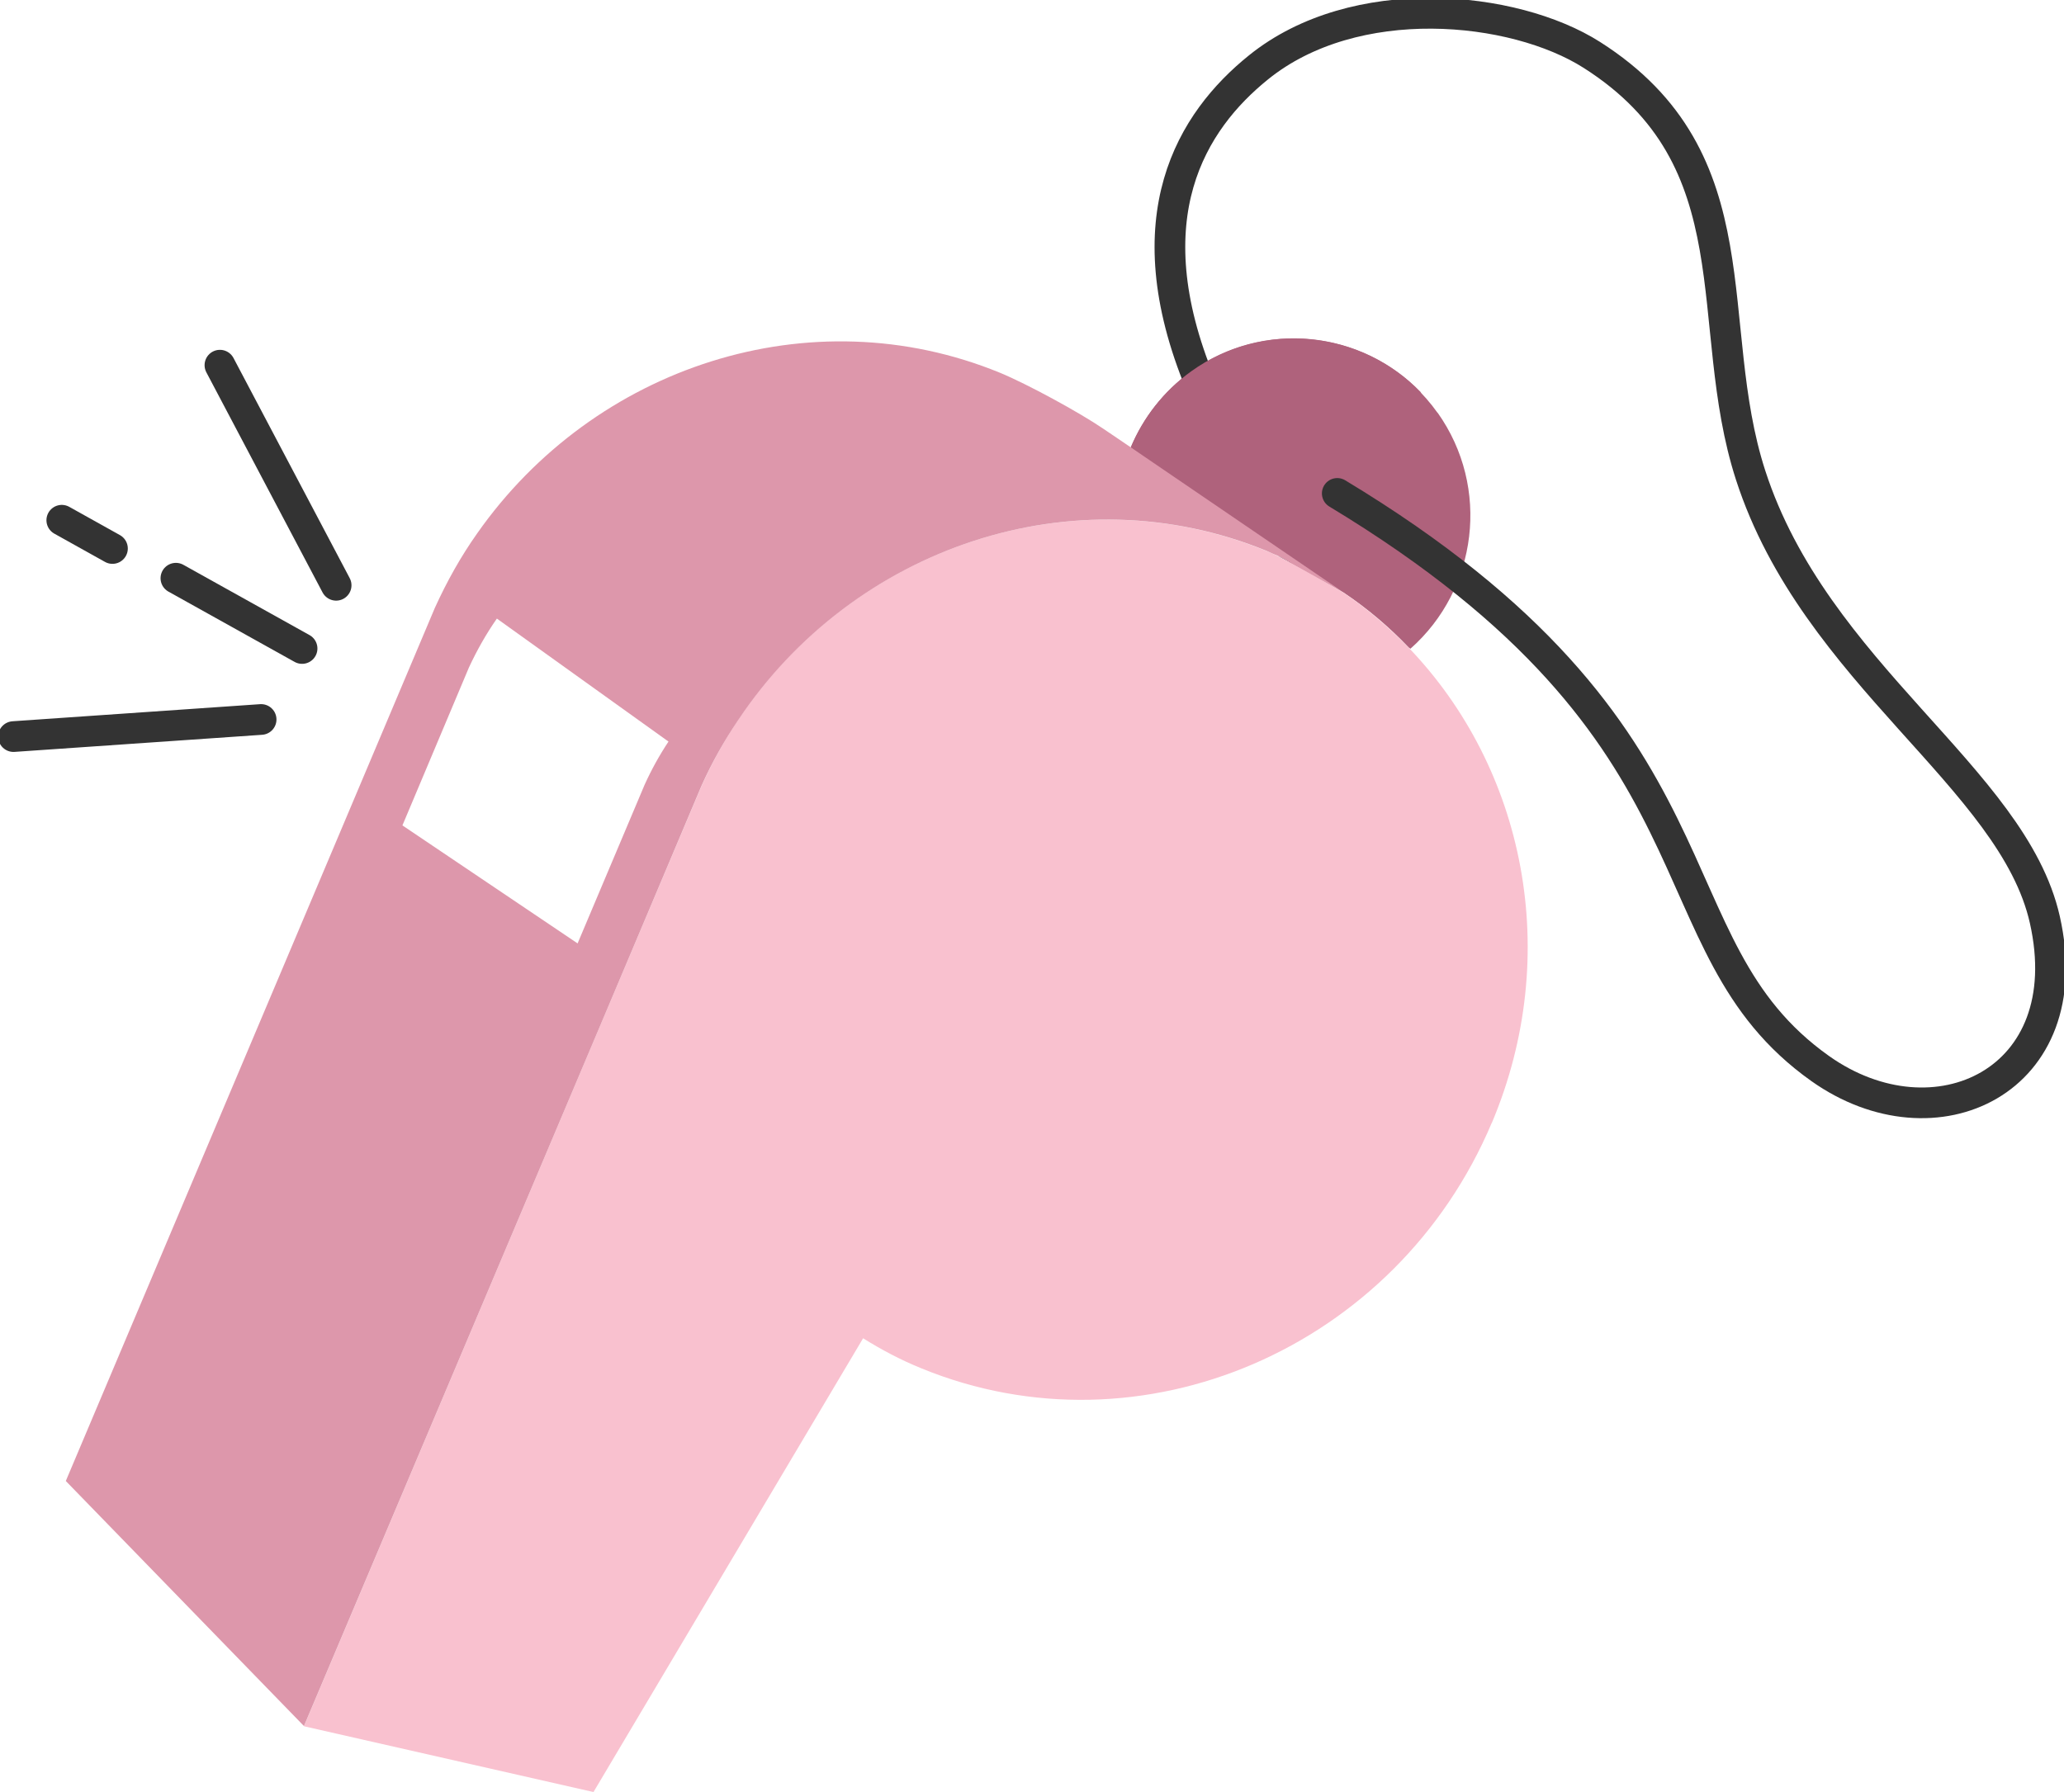 <?xml version="1.0" encoding="utf-8"?><svg width="76" height="66" viewBox="0 0 76 66" fill="none" xmlns="http://www.w3.org/2000/svg">
<g clip-path="url(#clip0_1766_4832)">
<path d="M52.936 15.2C54.889 17.954 54.409 21.706 51.934 23.892L51.873 23.849C51.158 23.096 50.356 22.414 49.467 21.82C49.467 21.82 49.467 21.82 49.45 21.811C49.293 21.715 48.369 21.164 47.515 20.727L47.41 20.648L41.631 16.485C42.084 15.401 42.834 14.421 43.862 13.678C46.791 11.588 50.853 12.27 52.936 15.208V15.2Z" fill="#AF627C"/>
<path d="M8.098 13.449L12.377 21.556" stroke="#333333" stroke-width="1.13" stroke-linecap="round" stroke-linejoin="round"/>
<path d="M6.477 21.295L11.123 23.884" stroke="#333333" stroke-width="1.13" stroke-linecap="round" stroke-linejoin="round"/>
<path d="M2.275 19.16L4.141 20.201" stroke="#333333" stroke-width="1.13" stroke-linecap="round" stroke-linejoin="round"/>
<path d="M0.497 27.128L9.615 26.498" stroke="#333333" stroke-width="1.13" stroke-linecap="round" stroke-linejoin="round"/>
<path d="M54.932 41.347C51.428 49.664 42.023 53.713 33.934 50.398C33.158 50.083 32.452 49.707 31.781 49.288L21.853 66L11.192 63.577L22.079 37.823L25.828 28.955C26.211 28.098 26.664 27.285 27.17 26.524C31.415 20.157 39.53 17.376 46.643 20.297C46.773 20.35 46.913 20.411 47.053 20.481C47.192 20.56 47.349 20.63 47.506 20.717C48.36 21.163 49.284 21.723 49.441 21.81C49.45 21.81 49.458 21.819 49.458 21.819C50.347 22.414 51.141 23.105 51.864 23.848C56.135 28.29 57.556 35.129 54.932 41.356V41.347Z" fill="#F9C1CF"/>
<path d="M47.514 20.709C47.357 20.621 47.2 20.551 47.06 20.473C47.183 20.525 47.305 20.578 47.418 20.63L47.523 20.7L47.514 20.709Z" fill="#011520"/>
<path d="M49.24 18.172C64.076 27.127 60.528 34.744 67.022 39.353C71.241 42.344 76.637 39.834 75.294 33.87C74.118 28.649 66.831 24.827 64.46 17.499C62.655 11.919 64.704 5.894 58.611 2.02C55.734 0.192 49.886 -0.385 46.338 2.483C43.897 4.451 41.657 7.984 44.202 14.141" stroke="#333333" stroke-width="1.13" stroke-linecap="round" stroke-linejoin="round"/>
<path d="M52.326 14.456L43.383 17.736L41.64 16.477C42.093 15.392 42.843 14.404 43.871 13.669C46.521 11.772 50.13 12.165 52.326 14.456Z" fill="#AF627C"/>
<path d="M41.639 16.477C41.273 16.223 40.924 15.996 40.619 15.786C39.747 15.191 37.838 14.15 36.827 13.731C29.837 10.862 21.878 13.503 17.572 19.642C16.971 20.491 16.457 21.409 16.012 22.388L12.281 31.221L2.423 54.544L11.192 63.569L22.079 37.824L25.827 28.947C26.21 28.09 26.664 27.286 27.178 26.525C31.423 20.158 39.529 17.377 46.642 20.29C46.773 20.351 46.912 20.412 47.06 20.473C47.174 20.526 49.092 21.61 49.423 21.785L41.639 16.477ZM23.735 28.904L21.268 34.745L14.818 30.399L17.267 24.583C17.564 23.945 17.904 23.342 18.296 22.782L24.615 27.312C24.284 27.81 23.988 28.344 23.735 28.904Z" fill="#DD97AB"/>
</g>
<defs>
<clipPath id="clip0_1766_4832">
<rect width="76" height="66" fill="white"/>
</clipPath>
</defs>
</svg>
